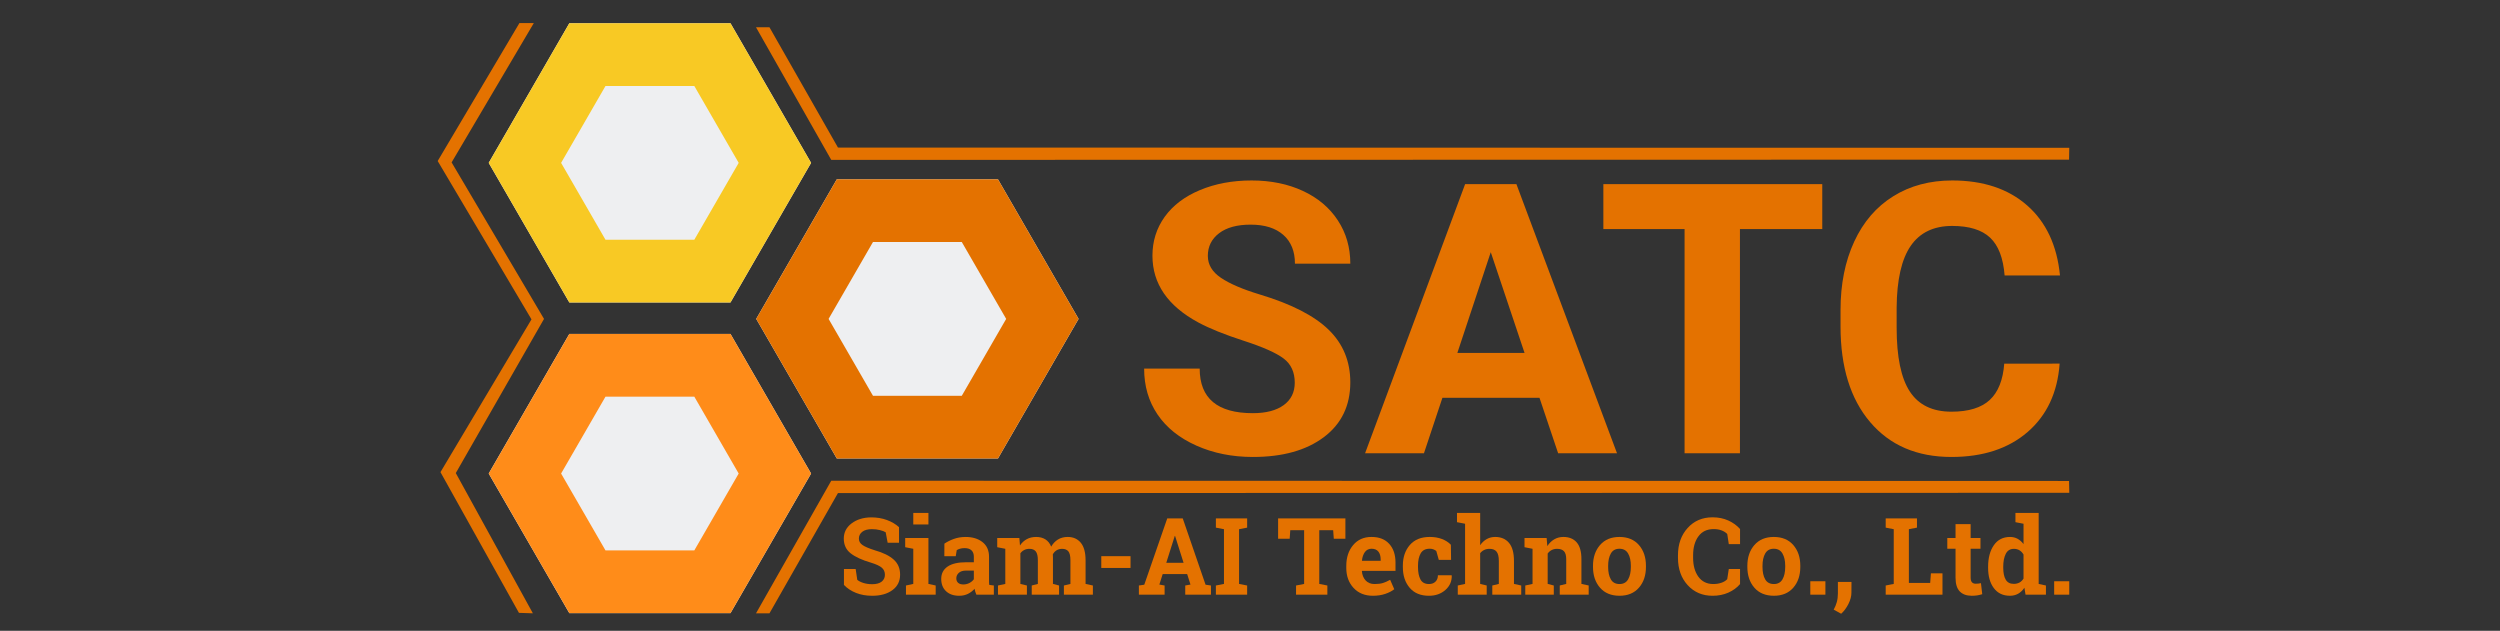 <?xml version="1.0" encoding="utf-8"?>
<!-- Generator: Adobe Illustrator 16.0.0, SVG Export Plug-In . SVG Version: 6.00 Build 0)  -->
<!DOCTYPE svg PUBLIC "-//W3C//DTD SVG 1.1//EN" "http://www.w3.org/Graphics/SVG/1.1/DTD/svg11.dtd">
<svg version="1.1" xmlns="http://www.w3.org/2000/svg" xmlns:xlink="http://www.w3.org/1999/xlink" x="0px" y="0px" width="539px"
	 height="136px" viewBox="0 0 539 136" enable-background="new 0 0 539 136" xml:space="preserve">
<rect x="0" y="0" width="539" height="136" fill="#333333" stroke="none"/>
<g id="Ellipse_1_1_" enable-background="new    ">
	<g id="Ellipse_1">
		<circle fill="#EEEFF1" cx="139.378" cy="33.921" r="23.133"/>
	</g>
</g>
<g id="Ellipse_1_copy_1_" enable-background="new    ">
	<g id="Ellipse_1_copy">
		<circle fill="#EEEFF1" cx="197.361" cy="68.771" r="23.133"/>
	</g>
</g>
<g id="Ellipse_1_copy_2_1_" enable-background="new    ">
	<g id="Ellipse_1_copy_2">
		<circle fill="#EEEFF1" cx="139.378" cy="101.217" r="23.133"/>
	</g>
</g>
<g id="Layer_0_copy_2_xA0_Image_1_">
	<g>
		<polygon fill="#EEEFF1" points="122.743,65.208 105.368,35.114 122.743,5.019 157.494,5.019 174.869,35.114 157.494,65.208 		"/>
	</g>
	<path fill="#F8C924" d="M149.69,18.535l9.572,16.579l-9.572,16.579h-19.144l-9.572-16.579l9.572-16.579H149.69 M157.494,5.019
		l-34.75,0l-17.375,30.095l17.375,30.095h34.75l17.375-30.095L157.494,5.019L157.494,5.019z"/>
	<g>
		<polygon fill="#EEEFF1" points="122.743,132.189 105.368,102.095 122.743,72 157.494,72 174.869,102.095 157.494,132.189 		"/>
	</g>
	<path fill="#FF8C19" d="M149.69,85.516l9.571,16.579l-9.571,16.578h-19.144l-9.572-16.578l9.572-16.579H149.69 M157.494,72h-34.75
		l-17.375,30.095l17.375,30.095h34.75l17.375-30.095L157.494,72L157.494,72z"/>
	<g>
		<polygon fill="#EEEFF1" points="180.413,98.849 163.037,68.754 180.413,38.659 215.163,38.659 232.539,68.754 215.163,98.849 		
			"/>
	</g>
	<path fill="#E47200" d="M207.359,52.176l9.572,16.579l-9.572,16.579h-19.143l-9.572-16.579l9.572-16.579H207.359 M215.163,38.659
		h-34.75l-17.375,30.095l17.375,30.094h34.75l17.375-30.094L215.163,38.659L215.163,38.659z"/>
	<polygon fill="#E47200" points="179.216,103.647 162.996,132.231 165.899,132.231 180.667,106.3 446.137,106.25 446.087,103.697 	
		"/>
	<polygon fill="#E47200" points="179.216,34.469 162.996,5.885 165.899,5.885 180.667,31.815 446.137,31.866 446.087,34.419 	"/>
	<polygon fill="#E47200" points="115.088,4.978 97.367,35.014 117.291,68.754 98.268,101.994 114.888,132.23 111.885,132.131 
		94.964,101.794 114.588,68.854 94.364,34.713 111.985,4.978 	"/>
</g>
<g id="SATC">
	<g>
		<path fill="#E47200" d="M279.148,82.503c0-2.258-0.796-3.991-2.388-5.2s-4.457-2.484-8.595-3.826
			c-4.139-1.341-7.416-2.663-9.829-3.965c-6.58-3.56-9.869-8.354-9.869-14.385c0-3.134,0.882-5.931,2.646-8.388
			c1.764-2.457,4.298-4.376,7.601-5.758c3.303-1.381,7.01-2.072,11.123-2.072c4.139,0,7.826,0.75,11.063,2.251
			c3.236,1.501,5.75,3.62,7.541,6.356s2.687,5.845,2.687,9.324h-11.938c0-2.656-0.836-4.722-2.507-6.196
			c-1.671-1.475-4.019-2.212-7.043-2.212c-2.918,0-5.187,0.618-6.805,1.853c-1.619,1.235-2.427,2.863-2.427,4.882
			c0,1.886,0.948,3.467,2.845,4.742c1.896,1.275,4.688,2.471,8.376,3.586c6.791,2.046,11.739,4.583,14.843,7.611
			c3.104,3.029,4.656,6.802,4.656,11.317c0,5.021-1.897,8.96-5.691,11.815c-3.794,2.856-8.901,4.283-15.321,4.283
			c-4.457,0-8.516-0.816-12.177-2.45s-6.454-3.872-8.377-6.715c-1.924-2.842-2.885-6.137-2.885-9.882h11.978
			c0,6.402,3.82,9.604,11.46,9.604c2.838,0,5.054-0.578,6.646-1.733C278.353,86.188,279.148,84.575,279.148,82.503z"/>
		<path fill="#E47200" d="M331.915,85.771h-20.932l-3.979,11.954H294.31l21.568-58.02h11.063l21.688,58.02h-12.694L331.915,85.771z
			 M314.207,76.087h14.485l-7.282-21.718L314.207,76.087z"/>
		<path fill="#E47200" d="M392.88,49.388h-17.748v48.336h-11.938V49.388h-17.51v-9.683h47.196V49.388z"/>
		<path fill="#E47200" d="M444.055,78.398c-0.451,6.243-2.753,11.157-6.904,14.744c-4.152,3.586-9.624,5.379-16.415,5.379
			c-7.429,0-13.271-2.503-17.529-7.511s-6.387-11.882-6.387-20.622v-3.547c0-5.579,0.98-10.493,2.944-14.744
			c1.963-4.25,4.769-7.511,8.417-9.783c3.647-2.271,7.885-3.407,12.714-3.407c6.686,0,12.07,1.793,16.156,5.379
			c4.085,3.586,6.446,8.621,7.083,15.103h-11.938c-0.292-3.746-1.333-6.461-3.124-8.149c-1.791-1.687-4.517-2.53-8.178-2.53
			c-3.979,0-6.958,1.428-8.934,4.284c-1.977,2.856-2.991,7.286-3.044,13.29v4.384c0,6.27,0.948,10.853,2.845,13.747
			c1.896,2.896,4.888,4.344,8.974,4.344c3.688,0,6.439-0.843,8.257-2.53c1.817-1.687,2.858-4.297,3.124-7.83H444.055z"/>
	</g>
</g>
<g id="Siam-AI_Techno_Co._x2C__Ltd.">
	<g>
		<path fill="#E47200" d="M193.828,117.02h-2.448l-0.425-2.258c-0.283-0.181-0.697-0.339-1.241-0.475
			c-0.544-0.135-1.122-0.203-1.732-0.203c-0.895,0-1.586,0.19-2.074,0.57c-0.488,0.381-0.732,0.871-0.732,1.474
			c0,0.558,0.255,1.015,0.766,1.372s1.392,0.735,2.644,1.135c1.796,0.505,3.158,1.171,4.086,1.999
			c0.928,0.827,1.392,1.915,1.392,3.263c0,1.408-0.551,2.518-1.654,3.331s-2.557,1.22-4.36,1.22c-1.29,0-2.454-0.207-3.494-0.621
			c-1.04-0.414-1.906-0.986-2.599-1.717v-3.433h2.526l0.347,2.338c0.328,0.271,0.773,0.495,1.336,0.672s1.19,0.265,1.884,0.265
			c0.894,0,1.574-0.184,2.04-0.553s0.699-0.862,0.699-1.479c0-0.632-0.222-1.141-0.665-1.524s-1.221-0.745-2.331-1.084
			c-1.93-0.564-3.391-1.234-4.382-2.01c-0.992-0.775-1.487-1.836-1.487-3.184c0-1.333,0.559-2.423,1.677-3.27
			c1.118-0.847,2.522-1.281,4.214-1.304c1.252,0,2.393,0.191,3.421,0.575s1.893,0.896,2.594,1.536V117.02z"/>
		<path fill="#E47200" d="M195.326,126.233l1.577-0.339v-7.576l-1.744-0.339v-1.987h5.008v9.902l1.565,0.339v1.977h-6.406V126.233z
			 M200.167,113.068h-3.264v-2.474h3.264V113.068z"/>
		<path fill="#E47200" d="M210.507,128.21c-0.089-0.203-0.167-0.412-0.235-0.627c-0.067-0.214-0.119-0.431-0.156-0.649
			c-0.388,0.452-0.859,0.817-1.414,1.096c-0.556,0.278-1.191,0.418-1.906,0.418c-1.185,0-2.126-0.326-2.823-0.977
			c-0.697-0.651-1.045-1.538-1.045-2.659c0-1.145,0.455-2.029,1.364-2.653c0.909-0.625,2.243-0.938,4.002-0.938h1.666v-1.197
			c0-0.587-0.167-1.042-0.503-1.366c-0.335-0.323-0.831-0.485-1.487-0.485c-0.373,0-0.704,0.043-0.995,0.13
			c-0.291,0.087-0.525,0.19-0.704,0.311l-0.212,1.31h-2.459l0.011-2.71c0.596-0.406,1.28-0.749,2.051-1.027s1.611-0.418,2.521-0.418
			c1.498,0,2.714,0.371,3.65,1.112c0.935,0.741,1.403,1.797,1.403,3.167v5.048c0,0.188,0.002,0.365,0.006,0.53
			c0.003,0.166,0.017,0.324,0.039,0.475l0.995,0.135v1.977H210.507z M207.679,126.008c0.492,0,0.939-0.107,1.342-0.321
			c0.402-0.215,0.715-0.483,0.939-0.808v-1.863h-1.666c-0.693,0-1.219,0.164-1.576,0.491c-0.358,0.327-0.537,0.721-0.537,1.18
			c0,0.414,0.132,0.738,0.396,0.972C206.842,125.892,207.209,126.008,207.679,126.008z"/>
		<path fill="#E47200" d="M215.001,117.979v-1.987h4.773l0.134,1.615c0.387-0.588,0.874-1.041,1.459-1.361
			c0.584-0.319,1.261-0.479,2.029-0.479c0.775,0,1.438,0.173,1.99,0.52c0.551,0.347,0.969,0.869,1.252,1.569
			c0.373-0.655,0.857-1.167,1.453-1.536c0.596-0.368,1.297-0.553,2.102-0.553c1.192,0,2.133,0.416,2.823,1.248
			s1.034,2.099,1.034,3.8v5.08l1.576,0.339v1.977h-6.249v-1.977l1.408-0.339v-5.092c0-0.926-0.149-1.569-0.447-1.931
			c-0.298-0.361-0.742-0.542-1.331-0.542c-0.462,0-0.863,0.104-1.202,0.311c-0.339,0.207-0.609,0.495-0.811,0.863
			c0,0.144,0.004,0.266,0.011,0.367s0.011,0.205,0.011,0.311v5.713l1.319,0.339v1.977h-5.892v-1.977l1.319-0.339v-5.092
			c0-0.903-0.149-1.541-0.447-1.914c-0.298-0.372-0.746-0.559-1.342-0.559c-0.439,0-0.825,0.084-1.157,0.254
			c-0.332,0.169-0.606,0.408-0.822,0.717v6.594l1.409,0.339v1.977h-6.238v-1.977l1.577-0.339v-7.576L215.001,117.979z"/>
		<path fill="#E47200" d="M243.743,122.451h-6.305v-2.541h6.305V122.451z"/>
		<path fill="#E47200" d="M245.543,126.233l1.163-0.169l4.952-14.295H255l4.919,14.295l1.163,0.169v1.977h-5.545v-1.977l1.129-0.203
			l-0.715-2.258h-5.277l-0.715,2.258l1.129,0.203v1.977h-5.545V126.233z M251.445,121.345h3.734l-1.833-5.793h-0.067
			L251.445,121.345z"/>
		<path fill="#E47200" d="M262.144,113.757v-1.987h6.741v1.987l-1.744,0.339v11.799l1.744,0.339v1.977h-6.741v-1.977l1.744-0.339
			v-11.799L262.144,113.757z"/>
		<path fill="#E47200" d="M290.069,111.77v4.381h-2.504l-0.134-1.841h-2.996v11.585l1.744,0.339v1.977h-6.752v-1.977l1.744-0.339
			V114.31h-2.985l-0.134,1.841h-2.493v-4.381H290.069z"/>
		<path fill="#E47200" d="M296.006,128.447c-1.744,0-3.138-0.564-4.182-1.694c-1.043-1.129-1.564-2.563-1.564-4.302V122
			c0-1.814,0.493-3.309,1.48-4.483c0.988-1.174,2.313-1.758,3.975-1.75c1.632,0,2.899,0.497,3.801,1.49
			c0.902,0.994,1.354,2.338,1.354,4.031v1.796h-7.222l-0.023,0.067c0.06,0.806,0.326,1.468,0.8,1.987s1.116,0.779,1.929,0.779
			c0.723,0,1.322-0.074,1.8-0.221c0.477-0.146,0.998-0.378,1.564-0.694l0.884,2.032c-0.5,0.399-1.146,0.734-1.94,1.006
			C297.867,128.312,296.982,128.447,296.006,128.447z M295.715,118.308c-0.604,0-1.08,0.233-1.431,0.699
			c-0.351,0.468-0.566,1.081-0.648,1.841l0.033,0.057h4.003v-0.294c0-0.7-0.163-1.259-0.486-1.677
			C296.86,118.517,296.371,118.308,295.715,118.308z"/>
		<path fill="#E47200" d="M308.09,125.918c0.582,0,1.048-0.172,1.397-0.514c0.351-0.343,0.526-0.8,0.526-1.372h2.951l0.033,0.067
			c0.03,1.234-0.429,2.268-1.375,3.1s-2.124,1.248-3.533,1.248c-1.803,0-3.192-0.576-4.17-1.728
			c-0.976-1.152-1.464-2.631-1.464-4.438v-0.339c0-1.799,0.501-3.278,1.504-4.438c1.002-1.159,2.432-1.739,4.287-1.739
			c0.976,0,1.852,0.146,2.627,0.44c0.774,0.293,1.42,0.708,1.934,1.242l0.045,3.263h-2.649l-0.536-1.908
			c-0.164-0.143-0.365-0.261-0.604-0.355c-0.238-0.094-0.51-0.141-0.815-0.141c-0.924,0-1.576,0.339-1.957,1.016
			c-0.38,0.678-0.57,1.551-0.57,2.62v0.339c0,1.091,0.176,1.97,0.526,2.637C306.596,125.585,307.211,125.918,308.09,125.918z"/>
		<path fill="#E47200" d="M314.295,126.233l1.576-0.339v-12.974l-1.744-0.338v-1.988h4.997v6.956
			c0.381-0.564,0.846-1.003,1.397-1.315s1.163-0.469,1.834-0.469c1.267,0,2.26,0.424,2.979,1.271s1.079,2.155,1.079,3.924v4.934
			l1.565,0.339v1.977h-6.238v-1.977l1.408-0.339v-4.956c0-0.949-0.166-1.621-0.497-2.016c-0.332-0.396-0.825-0.593-1.481-0.593
			c-0.454,0-0.852,0.083-1.19,0.248c-0.34,0.166-0.625,0.399-0.855,0.7v6.616l1.409,0.339v1.977h-6.238V126.233z"/>
		<path fill="#E47200" d="M328.851,126.233l1.565-0.339v-7.576l-1.733-0.339v-1.987h4.773l0.146,1.75
			c0.402-0.624,0.898-1.109,1.486-1.456c0.589-0.347,1.249-0.52,1.979-0.52c1.223,0,2.177,0.388,2.862,1.163
			s1.028,1.991,1.028,3.647v5.317l1.565,0.339v1.977h-6.238v-1.977l1.397-0.339v-5.307c0-0.82-0.164-1.401-0.491-1.744
			c-0.328-0.343-0.824-0.514-1.487-0.514c-0.433,0-0.819,0.089-1.162,0.265c-0.344,0.178-0.63,0.428-0.861,0.751v6.549l1.319,0.339
			v1.977h-6.148V126.233z"/>
		<path fill="#E47200" d="M343.45,121.988c0-1.821,0.505-3.314,1.515-4.477c1.01-1.163,2.405-1.745,4.187-1.745
			c1.789,0,3.188,0.58,4.198,1.739s1.515,2.653,1.515,4.482v0.237c0,1.837-0.505,3.333-1.515,4.488s-2.402,1.733-4.176,1.733
			c-1.796,0-3.199-0.578-4.209-1.733s-1.515-2.651-1.515-4.488V121.988z M346.715,122.226c0,1.114,0.193,2.008,0.581,2.682
			s1.014,1.011,1.878,1.011c0.843,0,1.459-0.339,1.851-1.017s0.587-1.569,0.587-2.676v-0.237c0-1.084-0.197-1.969-0.593-2.653
			c-0.395-0.685-1.018-1.027-1.867-1.027c-0.849,0-1.468,0.343-1.855,1.027s-0.581,1.569-0.581,2.653V122.226z"/>
		<path fill="#E47200" d="M375.154,117.313h-2.426l-0.335-2.19c-0.321-0.323-0.726-0.58-1.214-0.768
			c-0.487-0.188-1.063-0.282-1.727-0.282c-1.416,0-2.506,0.52-3.27,1.558c-0.765,1.039-1.146,2.394-1.146,4.065v0.576
			c0,1.671,0.38,3.029,1.141,4.076c0.76,1.046,1.833,1.569,3.22,1.569c0.641,0,1.228-0.095,1.761-0.282
			c0.532-0.188,0.944-0.444,1.235-0.769l0.335-2.19h2.426v3.252c-0.656,0.769-1.492,1.38-2.51,1.835s-2.156,0.684-3.415,0.684
			c-2.184,0-3.973-0.765-5.366-2.292c-1.394-1.528-2.091-3.489-2.091-5.883v-0.554c0-2.387,0.693-4.348,2.08-5.883
			c1.386-1.536,3.179-2.304,5.377-2.304c1.259,0,2.396,0.231,3.409,0.694s1.853,1.075,2.516,1.835V117.313z"/>
		<path fill="#E47200" d="M376.73,121.988c0-1.821,0.505-3.314,1.515-4.477c1.01-1.163,2.405-1.745,4.187-1.745
			c1.789,0,3.188,0.58,4.198,1.739s1.515,2.653,1.515,4.482v0.237c0,1.837-0.505,3.333-1.515,4.488s-2.402,1.733-4.176,1.733
			c-1.796,0-3.199-0.578-4.209-1.733s-1.515-2.651-1.515-4.488V121.988z M379.995,122.226c0,1.114,0.193,2.008,0.581,2.682
			s1.014,1.011,1.878,1.011c0.843,0,1.459-0.339,1.851-1.017c0.391-0.678,0.587-1.569,0.587-2.676v-0.237
			c0-1.084-0.197-1.969-0.593-2.653c-0.395-0.685-1.018-1.027-1.867-1.027s-1.468,0.343-1.855,1.027s-0.581,1.569-0.581,2.653
			V122.226z"/>
		<path fill="#E47200" d="M393.556,128.21h-3.253v-2.891h3.253V128.21z"/>
		<path fill="#E47200" d="M399.167,127.77c0,0.768-0.214,1.581-0.643,2.439c-0.429,0.857-0.952,1.562-1.57,2.111l-1.61-0.881
			c0.291-0.527,0.515-1.071,0.671-1.632s0.235-1.188,0.235-1.88v-2.462h2.929L399.167,127.77z"/>
		<path fill="#E47200" d="M406.557,128.21v-1.977l1.732-0.339v-11.799l-1.732-0.339v-1.987h1.732h3.265h1.744v1.987l-1.744,0.339
			v11.585h4.595l0.156-2.066h2.493v4.596H406.557z"/>
		<path fill="#E47200" d="M424.868,113v2.992h2.124v2.315h-2.124v6.222c0,0.474,0.097,0.813,0.291,1.016
			c0.193,0.203,0.454,0.305,0.782,0.305c0.224,0,0.42-0.009,0.587-0.028c0.168-0.019,0.355-0.051,0.564-0.096l0.279,2.383
			c-0.364,0.112-0.727,0.197-1.084,0.254s-0.745,0.085-1.163,0.085c-1.125,0-1.991-0.313-2.599-0.938s-0.911-1.615-0.911-2.97
			v-6.232h-1.777v-2.315h1.777V113H424.868z"/>
		<path fill="#E47200" d="M436.461,126.72c-0.38,0.564-0.829,0.993-1.347,1.287c-0.519,0.293-1.108,0.44-1.772,0.44
			c-1.49,0-2.647-0.55-3.471-1.648c-0.824-1.1-1.235-2.553-1.235-4.359v-0.236c0-1.928,0.414-3.482,1.241-4.664
			s1.989-1.772,3.487-1.772c0.604,0,1.148,0.134,1.633,0.401c0.483,0.267,0.908,0.646,1.274,1.135v-4.382l-1.744-0.338v-1.988h1.744
			h3.264v15.3l1.565,0.339v1.977h-4.394L436.461,126.72z M431.9,122.439c0,1.069,0.177,1.91,0.53,2.524
			c0.354,0.613,0.934,0.92,1.738,0.92c0.478,0,0.891-0.098,1.241-0.294c0.351-0.195,0.638-0.478,0.861-0.847v-5.183
			c-0.224-0.392-0.509-0.694-0.855-0.909s-0.755-0.321-1.225-0.321c-0.797,0-1.379,0.357-1.743,1.072
			c-0.366,0.716-0.548,1.648-0.548,2.801V122.439z"/>
		<path fill="#E47200" d="M446.131,128.21h-3.253v-2.891h3.253V128.21z"/>
	</g>
</g>
</svg>
